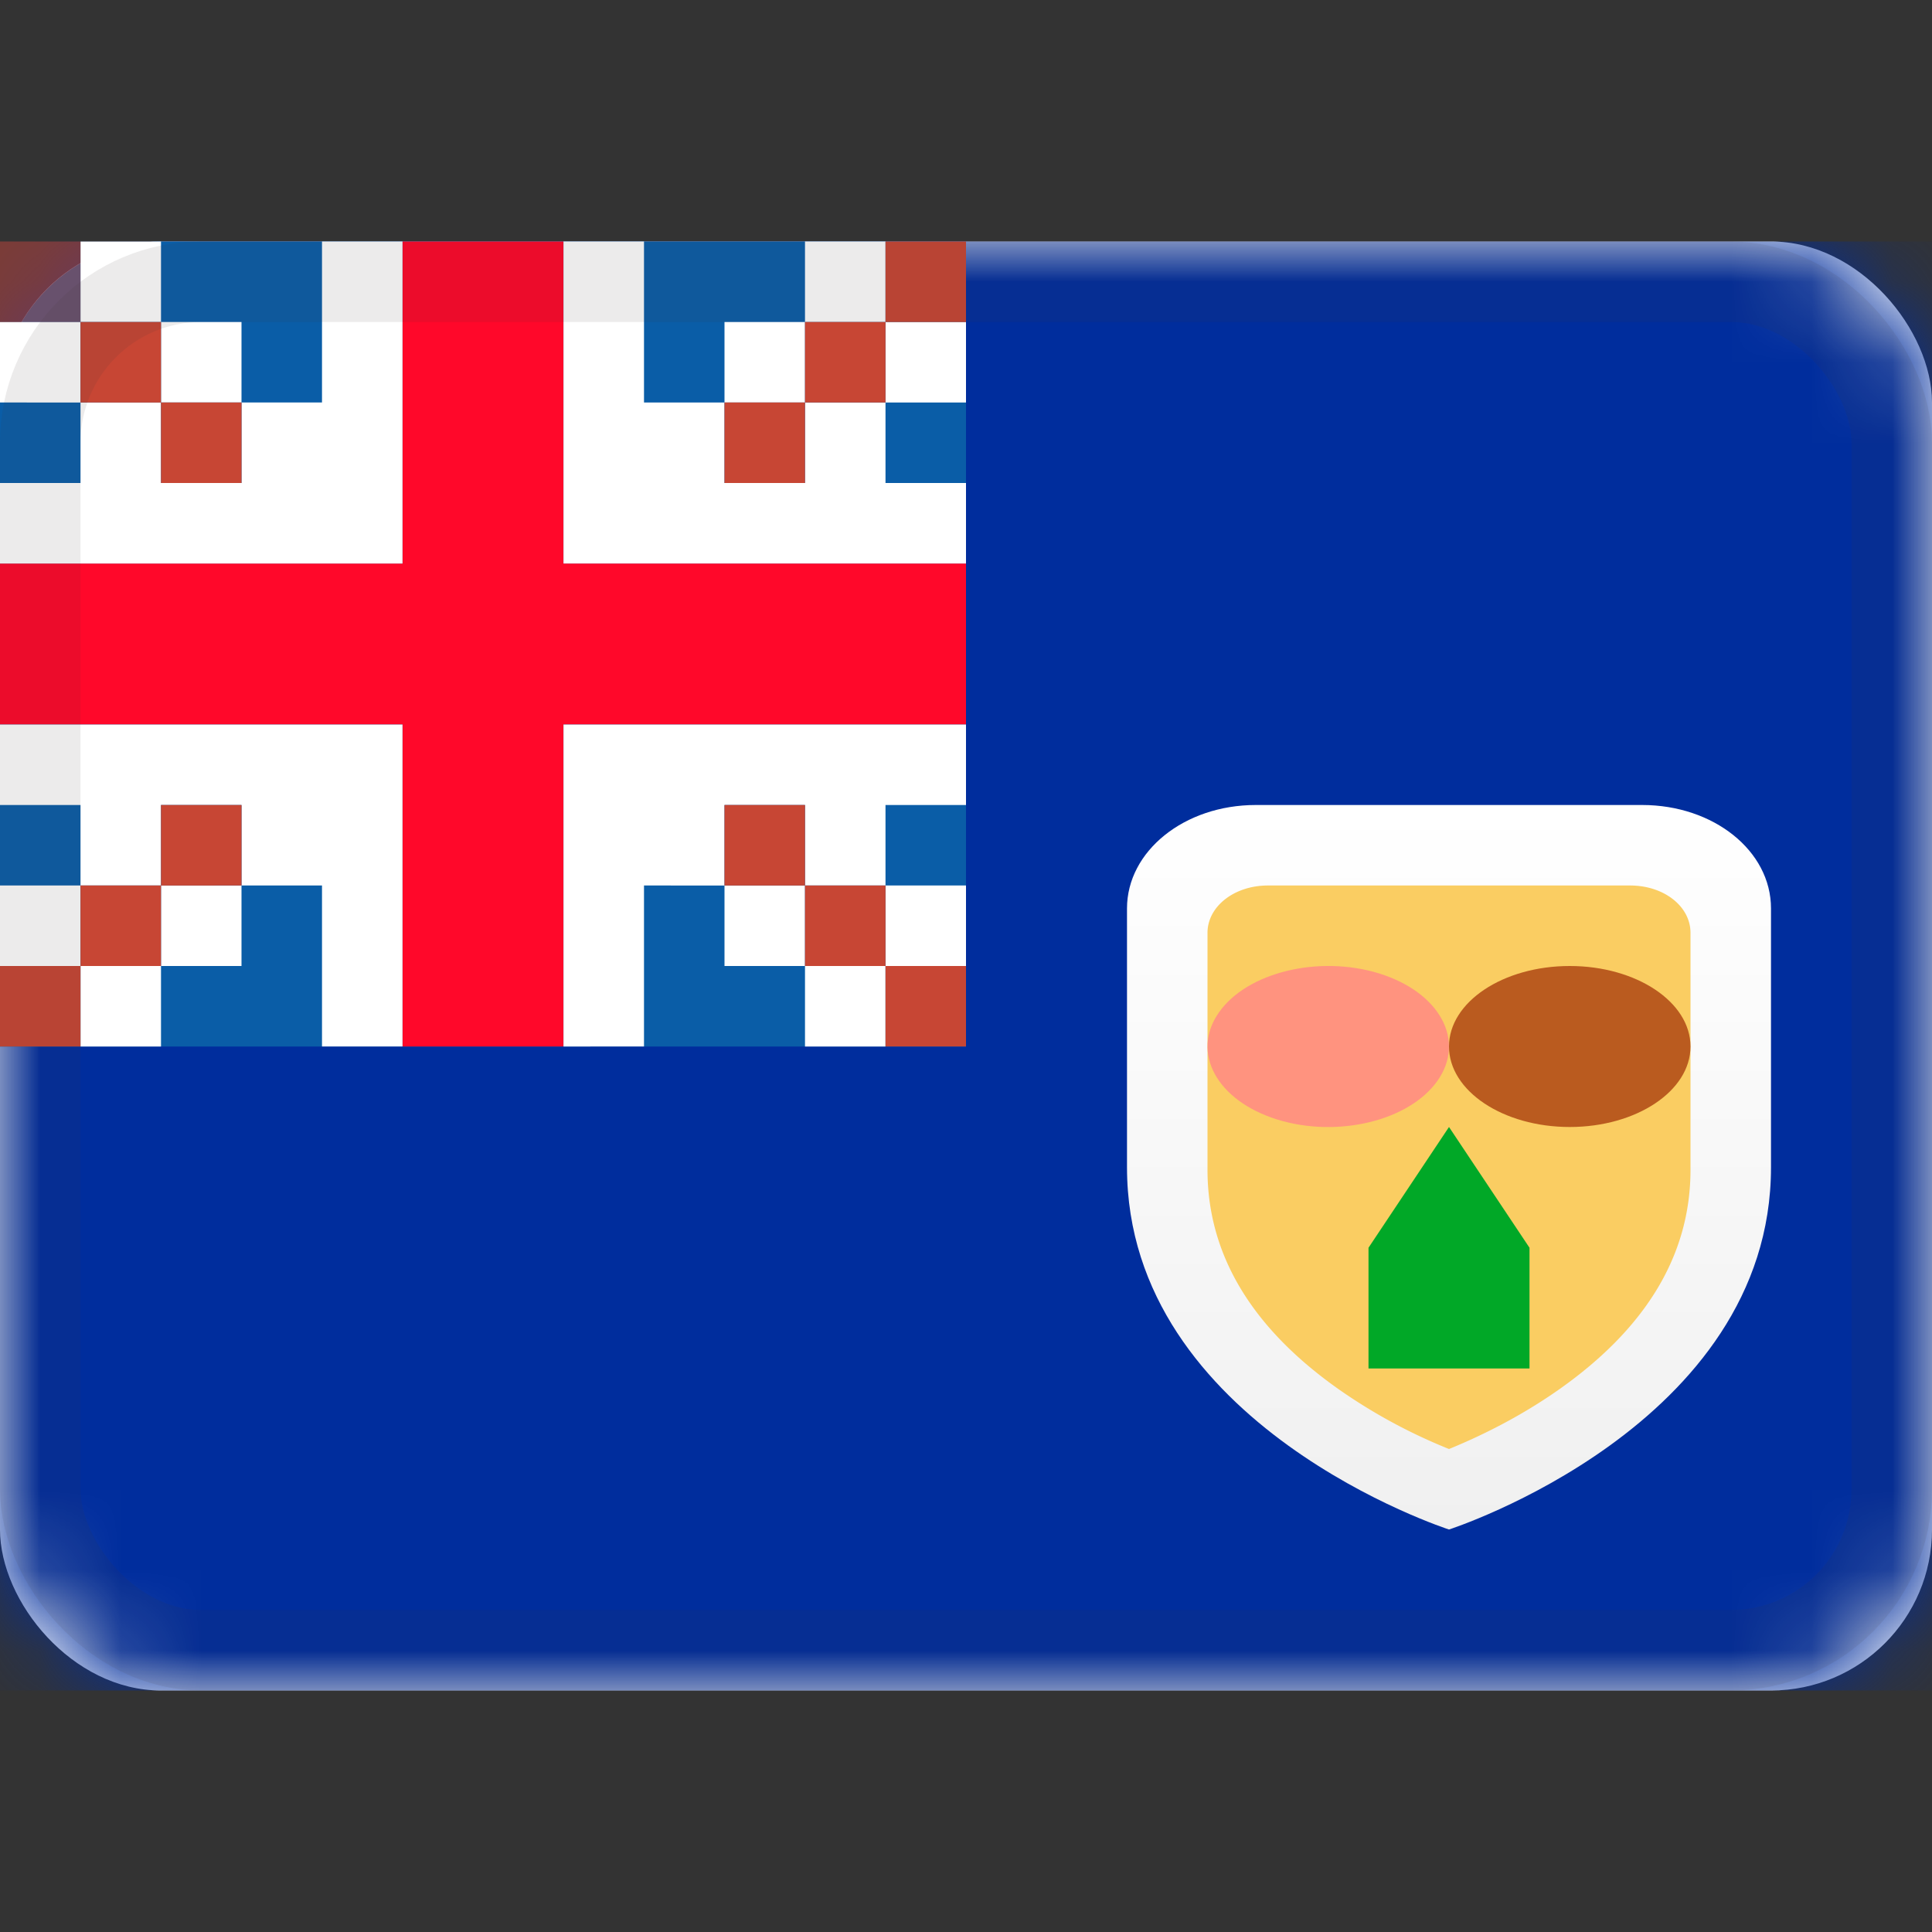 <svg xmlns="http://www.w3.org/2000/svg" xmlns:xlink="http://www.w3.org/1999/xlink" viewBox="0 0 24 24"><rect x="0" y="0" width="24" height="24" fill="#333333" stroke="none"/><defs><linearGradient id="c" x1="50%" x2="50%" y1="0%" y2="100%"><stop offset="0" stop-color="#fff"/><stop offset="1" stop-color="#f0f0f0"/></linearGradient><rect id="a" width="24" height="18" rx="2"/><mask id="b" fill="#fff"><use xlink:href="#a" fill-rule="evenodd"/></mask></defs><g fill="none" fill-rule="evenodd"><g transform="translate(0 3)"><use xlink:href="#a" fill="#fff"/><path fill="#002d9d" d="M0 0h24v18H0z" mask="url(#b)"/></g><path fill="url(#c)" fill-rule="nonzero" d="M14 14.5v-3.215c0-.71.71-1.285 1.6-1.285h4.8c.884 0 1.6.567 1.6 1.285V14.5c0 3.214-4 4.5-4 4.5s-4-1.286-4-4.5"/><path fill="#facd62" d="M18.216 17.908c.395-.176.79-.393 1.157-.652 1.025-.724 1.627-1.62 1.627-2.725v-2.943c0-.33-.331-.588-.75-.588h-4.5c-.418 0-.75.261-.75.588v2.943c0 1.104.602 2.001 1.627 2.725A6.813 6.813 0 0 0 18 18c.065-.026.137-.057.216-.092"/><g fill-rule="nonzero"><ellipse cx="19.5" cy="13" fill="#ba5b1f" rx="1.5" ry="1"/><path fill="#ff937f" d="M15.866 13.907c.75.233 1.643.016 1.993-.484s.025-1.096-.725-1.33c-.75-.232-1.643-.016-1.993.485-.35.5-.025 1.095.725 1.329"/><path fill="#01a827" d="m17 15.5 1-1.5 1 1.5V17h-2z"/></g><path fill="#0a5da7" d="M0 5c0-1.105.902-2 2.009-2H12v10H0z"/><path fill="#ff082a" d="M7 3v4h5v2H7v4H5V9H0V7h5V3z"/><path fill="#fff" d="M1 5h1v1h1V5h1V3h1v4H0V6h1zm2-1v1H2V4zM1 4v1H0V4zm1-1v1H1V3z"/><path fill="#c74634" d="M3 5v1H2V5zM2 4v1H1V4z"/><path fill="#c74634" d="M0 3h1v1H0z" opacity=".5"/><path fill="#fff" d="M11 5h-1v1H9V5H8V3H7v4h5V6h-1zM9 4v1h1V4zm2 0v1h1V4zm-1-1v1h1V3z"/><path fill="#c74634" d="M9 5v1h1V5zm1-1v1h1V4zm1-1v1h1V3z"/><path fill="#fff" d="M1 11h1v-1h1v1h1v2h1V9H0v1h1zm2 1v-1H2v1zm-2 0v-1H0v1zm1 1v-1H1v1z"/><path fill="#c74634" d="M3 11v-1H2v1zm-1 1v-1H1v1zm-1 1v-1H0v1z"/><path fill="#fff" d="M11 11h-1v-1H9v1H8v2H7V9h5v1h-1zm-2 1v-1h1v1zm2 0v-1h1v1zm-1 1v-1h1v1z"/><path fill="#c74634" d="M9 11v-1h1v1zm1 1v-1h1v1zm1 1v-1h1v1z"/><rect width="23" height="17" x=".5" y="3.5" stroke="#3f3a36" opacity=".1" rx="2"/></g></svg>